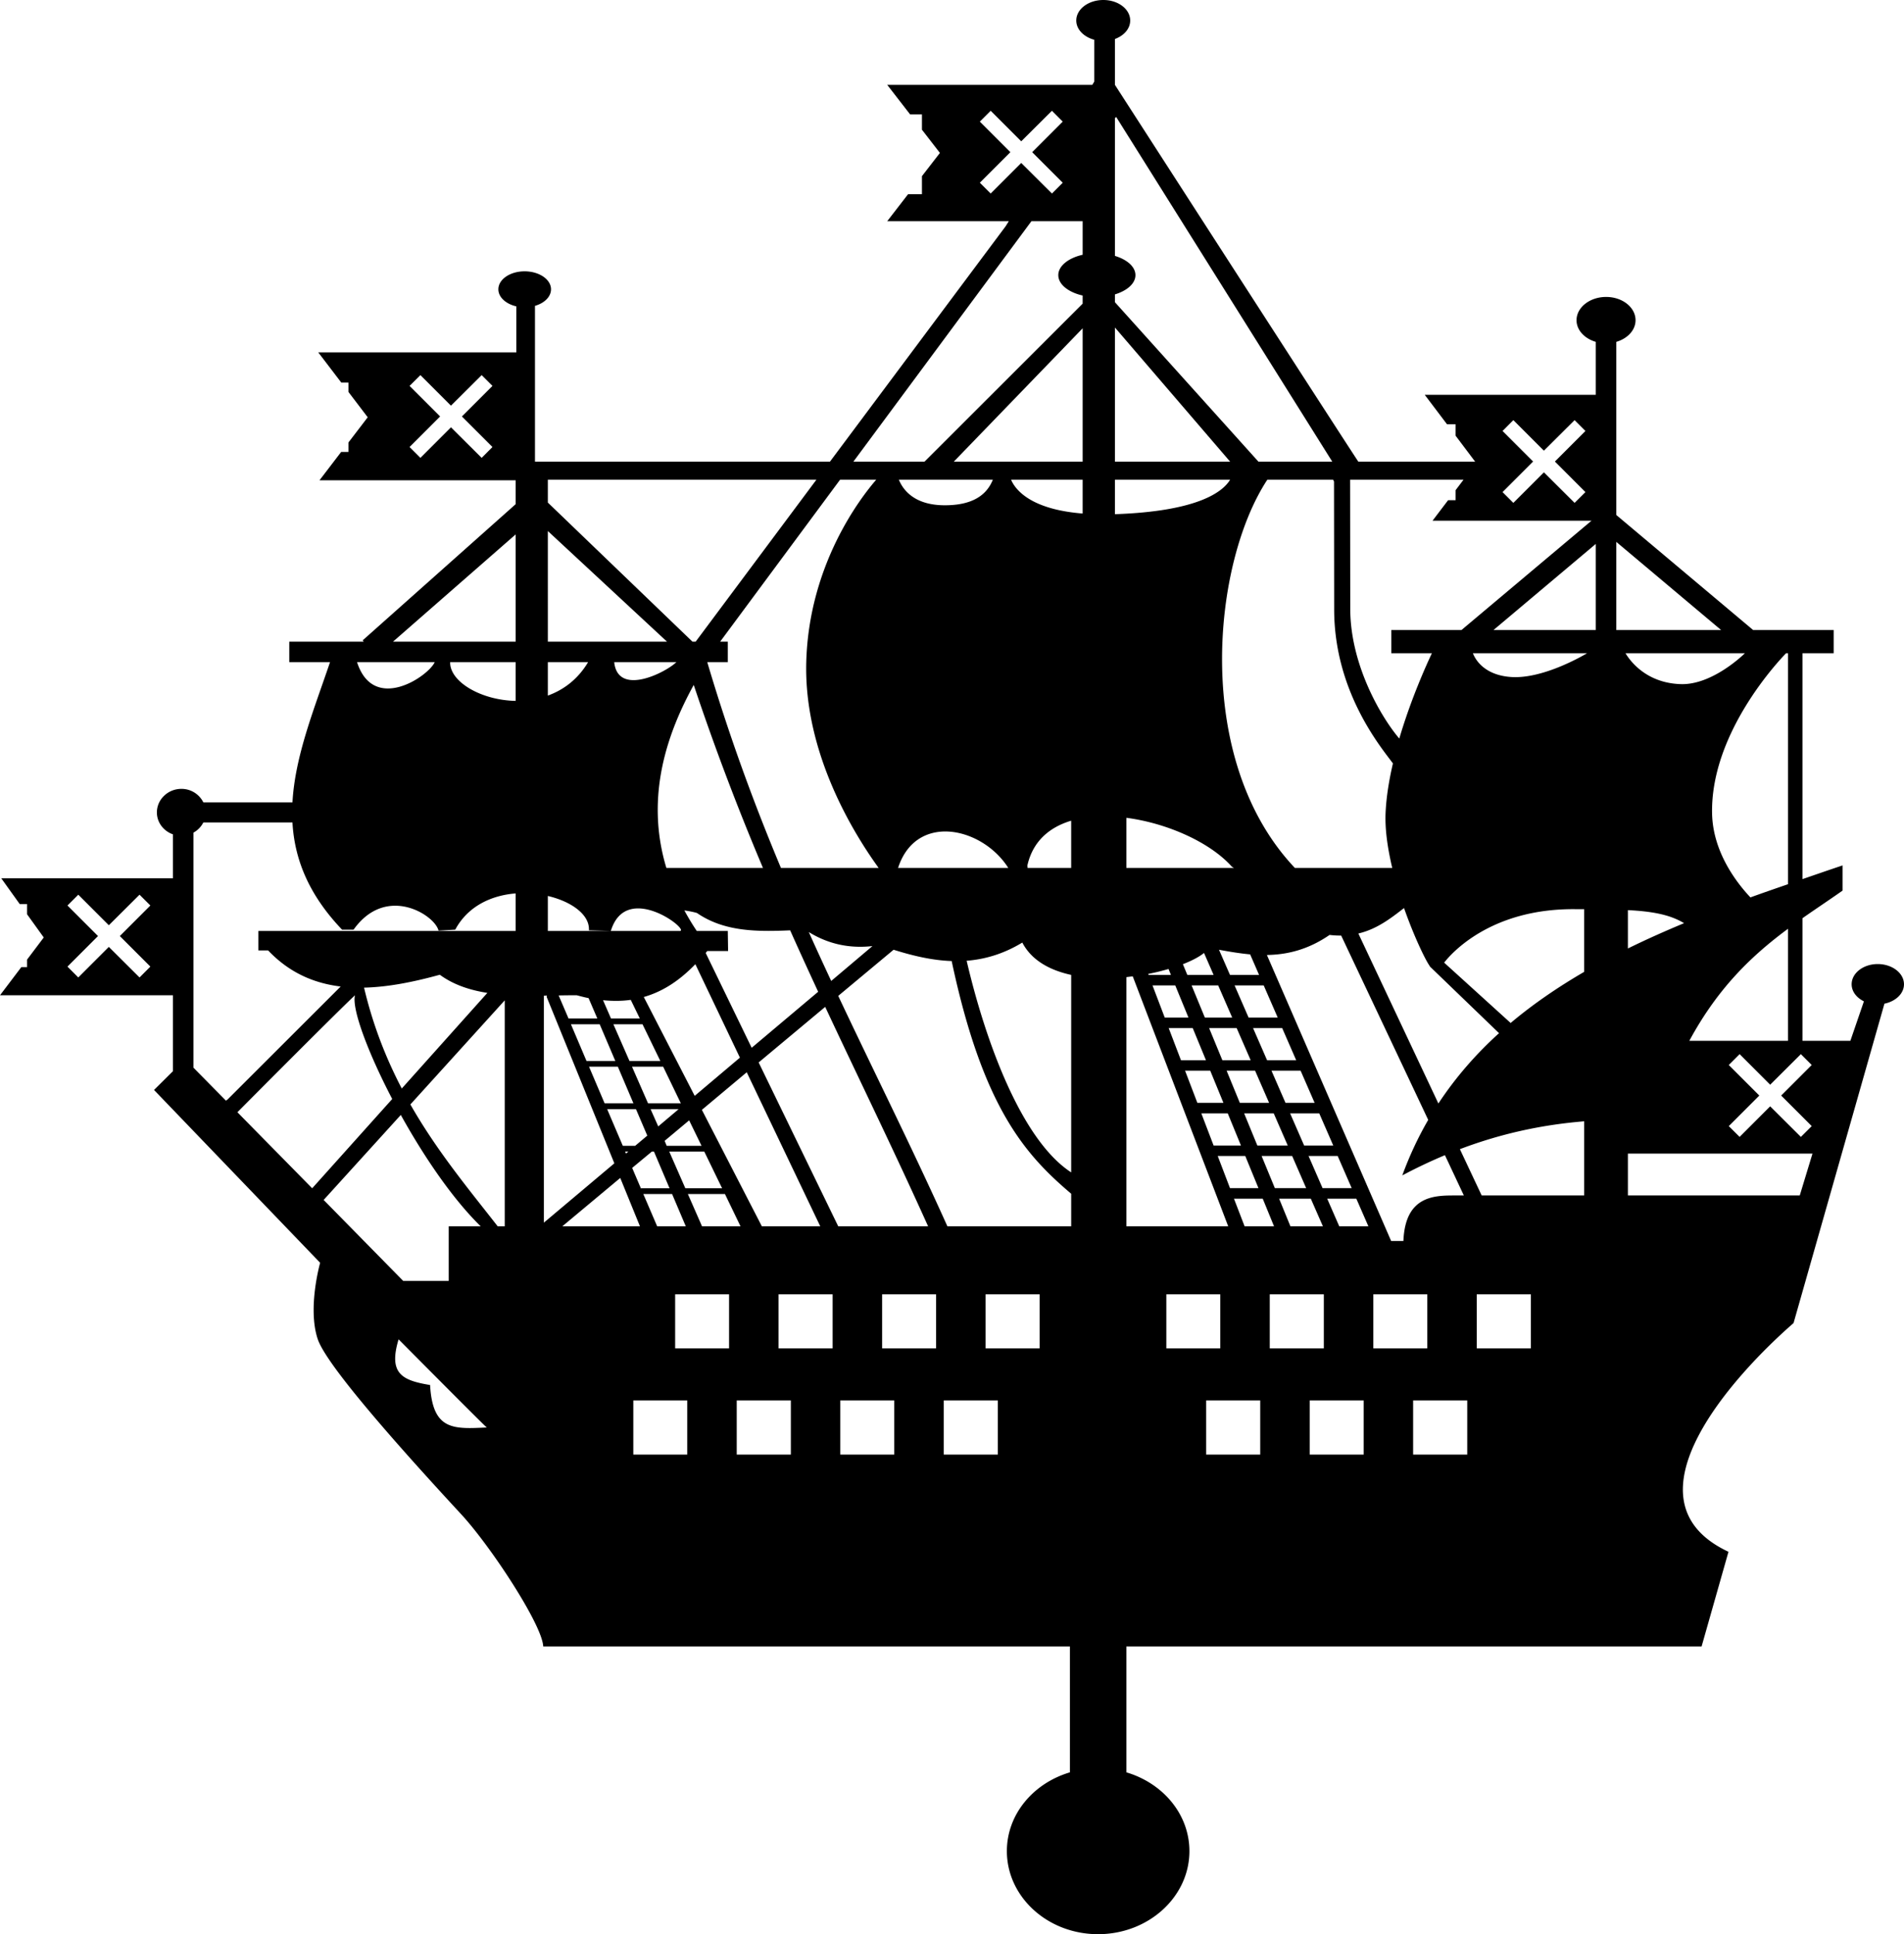 <svg xmlns="http://www.w3.org/2000/svg" viewBox="0 0 373.94 379.81" version="1.0"><path d="M216.687 0c2.93 0 5.28 1.8 5.28 4.03 0 1.61-1.22 2.97-3 3.63v9c4.12 6.39 46.64 72.34 47.81 74h22.94l-3.84-5.1v-2.25h-1.69l-4.37-5.78h33.59v-10.4c-2.21-.65-3.78-2.3-3.78-4.25 0-2.51 2.6-4.57 5.81-4.57s5.78 2.06 5.78 4.57c0 1.95-1.57 3.6-3.78 4.25v34l26.88 22.59h15.81v4.56h-6.13v44.35c2.63-.9 5.24-1.81 7.88-2.69v4.94c-2.59 1.83-5.22 3.56-7.88 5.43v24.07h9.41l2.66-7.75c-1.45-.71-2.41-1.93-2.41-3.35 0-2.19 2.29-3.97 5.12-3.97 2.84 0 5.16 1.78 5.16 3.97 0 1.84-1.65 3.36-3.84 3.81l-17.85 62.72c-11.19 9.74-34.55 34.71-12.78 44.91l-5.28 18.59h-112.97v24.72c7.19 2.13 12.38 8.24 12.38 15.47 0 8.99-8.04 16.31-17.94 16.31s-17.91-7.32-17.91-16.31c0-7.23 5.19-13.34 12.38-15.47v-24.72h-103.44c-.17-4.21-10.25-19.61-16.12-25.97-11.96-12.93-26.404-29.16-28.161-34.37-2.059-6.11.469-15 .469-15L30.25 214.03l3.719-3.69v-14.9H0l4.188-5.53h1.125v-1.47l3.281-4.35-3.281-4.56v-2H3.875L.25 172.47h33.719v-8.63c-1.833-.64-3.156-2.32-3.156-4.31 0-2.54 2.163-4.62 4.812-4.62a4.782 4.782 0 014.313 2.65h17.5c.51-9.17 4.283-18.36 7.375-27.53h-8V126h14.625l-.219-.25L101.277 99v-4.69H62.75L67 88.75h1.438v-1.87l3.781-4.94-3.781-4.97v-1.84h-1.407L62.5 69.19h38.907v-9.03c-2.05-.47-3.53-1.79-3.53-3.35 0-1.95 2.3-3.53 5.15-3.53 2.86 0 5.19 1.58 5.19 3.53 0 1.47-1.3 2.72-3.15 3.25v30.6h57.93l34.5-46.22.63-1h-23.88l4.1-5.31h2.72v-3.54l3.53-4.56-3.53-4.56v-3h-2.32l-4.5-5.81h40.28l.38-.63V7.81c-2.05-.56-3.53-2.03-3.53-3.78 0-2.23 2.38-4.03 5.31-4.03zm-10.09 21.75l-6.03 6-6-6-2.13 2.13 6 6-6 6 2.13 2.12 6-6 6.03 6 2.12-2.12-6-6 6-6-2.12-2.13zm12.62 1.22l-.25.22v27.06c2.39.72 4.03 2.14 4.03 3.78s-1.64 3.06-4.03 3.78v1.53l28.19 31.32h14.5l-42.44-67.69zm-6.59 20.47h-10.06l-34.97 47.22h13.97l31.06-31.03v-1.6c-2.8-.63-4.78-2.19-4.78-4s1.98-3.37 4.78-4v-6.59zm6.34 20.87v26.35h22.63l-22.63-26.35zm-6.34.16l-25.31 26.19h25.31V64.47zm-118.03 9.19l-6.03 6-6-6-2.13 2.12 6 6-6 6 2.13 2.13 6-6 6.03 6 2.12-2.13-6-6 6-6-2.12-2.12zm214.65 8.84l-6.03 6-6-6-2.12 2.13 6 6-6 6 2.12 2.12 6-6 6.03 6 2.13-2.12-6-6 6-6-2.13-2.13zm-21.81 11.69h-22.28l.03 25.37c.01 11.01 6.08 21.3 9.63 25.47 2.3-7.83 5.38-14.59 6.4-16.75h-7.97v-4.56h13.78l25.54-21.47h-31.22l3.06-4.03h1.47v-1.97l1.56-2.06zm-25.62 0h-12.91c-10.8 16.36-14.71 55.02 5.41 76.25h19.12c-.89-3.74-1.46-7.53-1.31-10.85.14-3.14.69-6.44 1.44-9.68-2.19-3-11.52-13.93-11.54-30.22l-.03-25.13-.18-.37zm-20.22 0h-22.63v6.78c16.43-.56 21.23-4.44 22.63-6.78zm-28.97 0h-14.06c.8 1.89 3.72 5.83 14.06 6.65v-6.65zm-17.63 0h-18.47c.84 2.03 3.06 5.05 9.1 5.03 6.43-.02 8.48-2.86 9.37-5.03zm-22.9 0h-7.1L141.437 126h1.5v4.03h-4.03c4.36 14.72 9.26 27.98 14.47 40.41h19.19c-5.04-6.96-14.69-22.67-14.22-40.41.51-19.23 10.73-32.36 13.75-35.84zm-11.75 0h-52.75v4.5l28.4 27.31h.63l23.72-31.81zm-52.75 10.09V126h23.4l-23.4-21.72zm-6.32.66L77.188 126h24.089v-21.06zm216.16 1.47v17.31h20.59l-20.59-17.31zm-4.03.4l-20.09 16.91h20.09v-16.91zm37.75 21.47h-.38c-1.3 1.33-14.83 15.56-14.53 31.44.15 7.63 4.86 13.66 7.53 16.5 2.45-.89 4.91-1.74 7.38-2.59v-45.35zm-8.47 0h-23.44c.88 1.47 4.03 5.83 10.82 6.06 6.34.22 12.62-6.06 12.62-6.06zm-31 0h-22.41c.41 1.08 2.09 4.28 7.47 4.66 6.11.43 13.78-3.97 14.94-4.66zm-178.84 1.75H120.627c.68 6.31 8.81 2.66 11.65.47l.57-.47zm-17.35 0h-7.9v6.56c3.06-1.11 5.88-3.17 7.9-6.56zm-14.22 0h-12.87c-.08 3.85 6.09 7.48 12.87 7.6v-7.6zm-15.9 0H70.125c3.238 10.05 13.952 2.83 15.252 0zm50.87 4.47c-5.01 9.11-9.68 21.73-5.37 35.94h18.97a496.814 496.814 0 01-13.6-35.94zm84.97 26.09v9.85h21.13l-.41-.25c-4.26-4.77-12.67-8.55-20.72-9.6zm-10.84.57c-4.28 1.28-7.53 4.04-8.6 8.78l.04.5h8.56v-9.28zm-152.94.34h-17.5a4.707 4.707 0 01-1.938 2v46.16l6.375 6.47.313-.22 22.218-22.19c-5.237-.64-10.072-2.69-14.25-7.09h-1.906v-3.82h50.527v-7.37c-4.7.37-9.37 2.45-11.87 7.12l-3.28.19c-.7-3.07-10.3-9.18-16.689-.19h-2.25c-6.708-7.02-9.356-14.04-9.75-21.06zm128.56 1.78c-4.08-.12-7.93 1.94-9.62 7.16h21.65c-2.64-4.19-7.49-7.02-12.03-7.16zm-158.59 12.41l-6.031 6-6-6-2.125 2.12 6 6-6 6 2.125 2.13 6-6 6.031 6 2.125-2.13-6-6 6-6-2.125-2.12zm80.191.25v6.87h26c1.63-.42-10.67-9.75-13.63 0l-4.31-.12c.21-3.04-3.38-5.65-8.06-6.75zm168.15 2.37c-2.69 2.1-5.4 4.16-8.97 5l15.72 33.38c3.4-5.16 7.4-9.73 11.91-13.81l-13.59-13.1v-.06c-.74-.96-3.03-5.6-5.07-11.41zm35.38.22c-.59 0-1.14.01-1.75 0-16.72-.16-24.45 8.82-25.75 10.5l13.06 11.85c4.42-3.72 9.27-7.03 14.44-10.04v-12.31zm8.59.19v7.53c3.58-1.76 7.26-3.4 11.03-4.97-2.82-1.72-6.44-2.33-11.03-2.56zm-185.31.06c.73 1.33 1.53 2.69 2.44 4.03h6.09l.06 3.94h-4.09c-.11.13-.21.25-.31.38l9.03 18.62 13.06-11c-1.84-3.97-3.68-7.98-5.5-12.06-6.51.28-12.94.29-18.31-3.41-.79-.23-1.62-.38-2.47-.5zm216.75 3.6c-6.86 5.09-13.64 11.37-19.38 22h19.38v-22zm-192.31.65c1.45 3.24 2.92 6.43 4.4 9.6l8.1-6.85c-4.28.48-8.47-.27-12.5-2.75zm102.28.56c-4.25 2.92-8.33 3.87-12.31 3.94l24.4 56.16h2.41c.35-9.06 6.29-8.94 10.34-8.94h1.53c-.21-.43-2.68-5.72-3.72-7.91-2.74 1.15-5.53 2.46-8.37 3.97 1.42-3.89 3.13-7.52 5.09-10.9-6.97-14.78-15.19-32.16-17.09-36.19-.72 0-1.49-.03-2.28-.13zm-60.35 1.5c-3.68 2.23-7.32 3.29-10.93 3.57 3.5 15.04 10.51 35.03 20.53 41.56v-38.78c-4.23-.92-7.79-2.88-9.6-6.35zm38.63 1.41l2.16 4.94h5.71l-1.75-4.03c-2.04-.19-4.09-.53-6.12-.91zm-63.91 0l-10.87 9.06c7.17 15.22 14.51 29.83 21.44 45.25h24.31v-6.4c-8.95-7.6-17.34-16.8-23.47-45.69-3.82-.13-7.62-1.03-11.41-2.22zm60.97.63c-.92.76-2.39 1.52-4.15 2.21l.87 2.1h5.16l-1.88-4.31zm-99.9 2.21c-2.83 2.91-6.06 5.28-10.13 6.44l10 19.41 8.88-7.5-8.75-18.35zm92.93.94c-1.25.36-2.59.7-4 .97l.07.19h4.4l-.47-1.16zm-143.12 1.13c-5.12 1.41-10.129 2.42-14.877 2.53 1.775 7.51 4.374 13.99 7.407 19.81l16.81-18.78c-3.44-.54-6.62-1.58-9.34-3.56zm136.09.31c-.41.05-.83.11-1.25.16v48.93h20l-18.75-49.09zm25.72 1.78h-5.72l2.75 6.31h5.72l-2.75-6.31zm-8.94 0h-5.22l2.6 6.31h5.37l-2.75-6.31zm-8.43 0h-4.47l2.4 6.31h4.66l-2.59-6.31zm-117.54 1.94c-1.17-.01-2.38.01-3.56.03l1.94 4.53h5.66l-1.72-4c-.76-.15-1.52-.35-2.32-.56zm-43.558 0c-3.137 2.9-20.175 20.03-23.094 22.97l14.688 14.93 15.718-17.53c-4.883-9.35-7.974-17.81-7.312-20.37zm37.718.06c-.21 0-.42.03-.62.03v44.56l13.84-11.65-13.31-32.72.09-.22zm16.44.84c-1.66.24-3.48.26-5.44.07l1.56 3.59h5.66l-1.78-3.66zm-24.75.1l-18.53 20.44c5.22 9.16 11.48 16.66 17.15 23.93h1.38v-44.37zm62.94 1.28l-13.07 10.91 15.63 32.18h17.65c-6.65-14.78-13.48-28.7-20.21-43.09zm-35.88 3.41h-5.72l3.16 7.21h6.06l-3.5-7.21zm-8.41 0h-5.65l3.06 7.21h5.66l-3.07-7.21zm134.04.75h-5.72l2.75 6.31h5.72l-2.75-6.31zm-8.94 0h-5.41l2.6 6.31h5.56l-2.75-6.31zm-8.63 0h-4.72l2.41 6.31h4.91l-2.6-6.31zm119.44 5.12l-6.03 6-6-6-2.13 2.13 6 6-6 6 2.13 2.12 6-6 6.03 6 2.13-2.12-6-6 6-6-2.13-2.13zm-223.44 2.47h-6.12l3.15 7.19h6.44l-3.47-7.19zm-8.9 0h-5.66l3.06 7.19h5.66l-3.06-7.19zm134.09.78h-5.72l2.75 6.31h5.72l-2.75-6.31zm-8.94 0h-5.59l2.59 6.31h5.75l-2.75-6.31zm-8.81 0h-4.94l2.41 6.31h5.12l-2.59-6.31zm-91.03.31l-8.81 7.38 11.78 22.87h11.47l-14.44-30.25zm-13.38 7.25h-5.5l1.5 3.38 4-3.38zm-8.37 0h-5.66l3.07 7.19h2.43l2.38-2-2.22-5.19zm134.19.82h-5.72l2.75 6.31h5.72l-2.75-6.31zm-8.94 0h-5.81l2.59 6.31h5.97l-2.75-6.31zm-9.03 0h-5.19l2.41 6.31h5.37l-2.59-6.31zm-162.41.31l-15.154 16.69 15.624 15.9h8.94v-10.72h6.28c-5.59-5.47-11.21-13.8-15.69-21.87zm56.63 1.06l-4.82 4.03.41.97h6.84l-2.43-5zm175.78.19c-7.83.64-15.92 2.25-24.41 5.47l4.28 9.09h20.13v-14.56zm-172.81 5.94h-6.88l3.16 7.21h7.22l-3.5-7.21zm-9.88 0h-.41l-3.87 3.21 1.75 4.1v-.1h5.59l-3.06-7.21zm-5.03 0h-.63l.16.4.47-.4zm232.56.4h-36.25v8.22h33.75l2.5-8.22zm-93.25.47h-5.72l2.75 6.31h5.72l-2.75-6.31zm-8.94 0h-6l2.6 6.31h6.15l-2.75-6.31zm-9.21 0h-5.41l2.41 6.31h5.59l-2.59-6.31zm-122.75 4.31l-11.38 9.5h15.25l-3.87-9.5zm20.56 3.16h-7.28l2.78 6.34h7.56l-3.06-6.34zm-10.38 0h-5.65l2.72 6.34h5.62l-2.69-6.34zm134.38.91h-5.72l2.37 5.43h5.72l-2.37-5.43zm-8.94 0h-6.22l2.22 5.43h6.38l-2.38-5.43zm-9.44 0h-5.65l2.09 5.43h5.78l-2.22-5.43zm52.66 18.78h-10.63v10.62h10.63v-10.62zm-20.34 0h-10.6v10.62h10.6v-10.62zm-20.32 0h-10.62v10.62h10.62v-10.62zm-20.34 0h-10.59v10.62h10.59v-10.62zm-35.47 0h-10.62v10.62h10.62v-10.62zm-20.34 0h-10.6v10.62h10.6v-10.62zm-20.32 0h-10.62v10.62h10.62v-10.62zm-20.34 0h-10.59v10.62h10.59v-10.62zM78.282 263c-2.021 6.73.666 8.06 6.186 8.97.49 8.99 4.63 8.64 11.13 8.34-.76-.63-17.316-17.31-17.316-17.31zm209.88 12h-10.63v10.63h10.63V275zm-20.34 0h-10.6v10.63h10.6V275zm-20.32 0h-10.62v10.63h10.62V275zm-51.53 0h-10.62v10.63h10.62V275zm-20.34 0h-10.6v10.63h10.6V275zm-20.31 0h-10.63v10.63h10.63V275zm-20.35 0h-10.59v10.63h10.59V275z"/></svg>